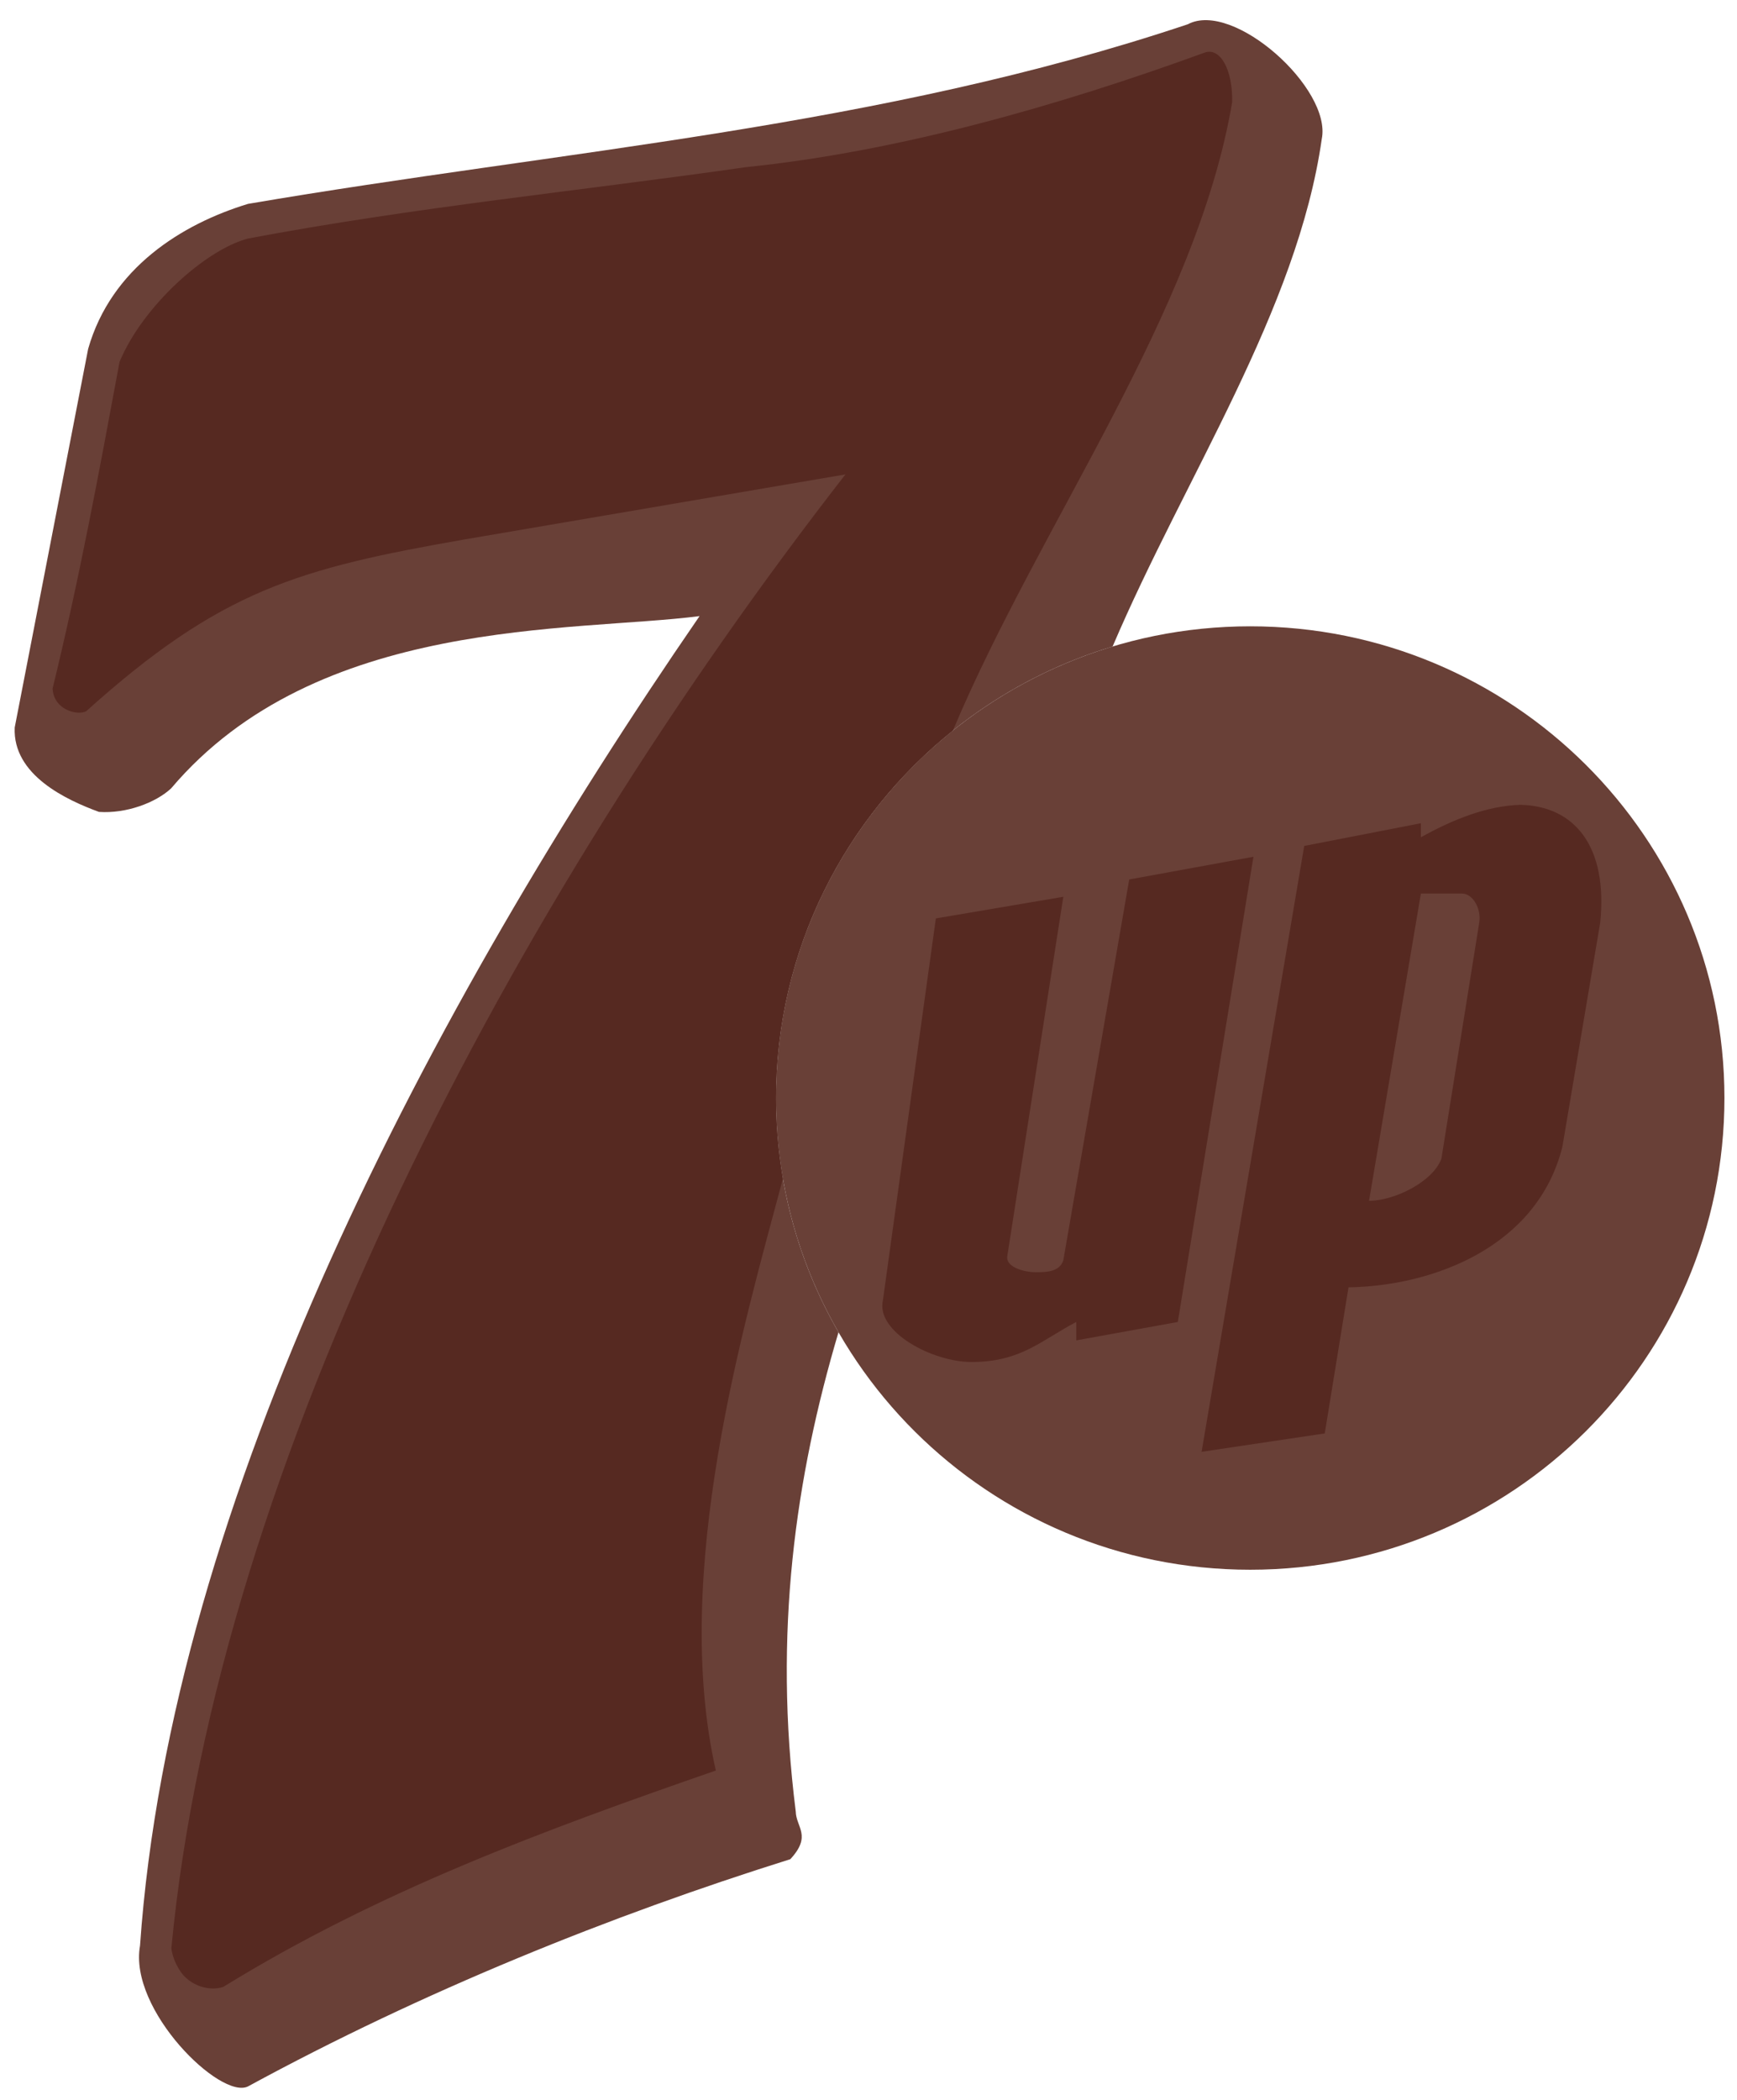 <svg width="158" height="191" viewBox="0 0 158 191" fill="none" xmlns="http://www.w3.org/2000/svg">
<path fill-rule="evenodd" clip-rule="evenodd" d="M9.002 73.841C6.054 72.759 1.142 70.496 1.338 66.166L8.019 31.727C10.115 24.38 16.535 20.378 22.561 18.542C51.384 13.622 79.812 11.653 108.045 2.207C112.19 0 121.159 8.066 120.23 12.638C118.007 28.221 107.757 43.413 101.204 58.799C83.487 64.135 70.588 80.5 70.588 99.863C70.588 107.615 72.655 114.886 76.272 121.162C72.349 134.368 70.329 148.494 72.382 164.749C72.413 166.196 73.869 166.954 71.888 169.09C55.576 174.207 38.478 181.094 22.561 189.754C20.072 191 11.688 182.8 12.736 176.962C15.552 136.455 39.003 91.816 63.634 56.033C52.131 57.516 28.837 56.033 15.566 71.701C14.164 73.006 11.484 74.013 9.002 73.841Z" fill="#694037"/>
<path fill-rule="evenodd" clip-rule="evenodd" d="M76.903 43.146L42.317 49.05C27.119 51.706 20.078 53.673 7.828 64.695C6.976 65.088 4.897 64.548 4.781 62.629C7.206 52.723 9.039 42.818 10.874 32.912C13.001 27.795 18.763 22.679 22.561 21.695C37.661 18.841 52.763 17.365 67.864 15.2C81.683 13.79 96.288 9.625 109.617 4.77C111.027 4.311 112.144 6.41 112.08 9.296C108.814 28.531 94.568 47.672 86.678 66.443C76.866 74.306 70.587 86.355 70.587 99.863C70.587 102.36 70.804 104.807 71.216 107.187C67.659 120.531 61.031 143.016 65.112 161.026C49.587 166.405 34.455 171.981 20.307 180.706C19.143 181.083 17.785 180.673 16.966 179.919C16.262 179.344 15.655 178.032 15.59 177.163C19.808 132.884 46.443 82.307 76.903 43.145V43.146Z" fill="#562921"/>
<path fill-rule="evenodd" clip-rule="evenodd" d="M113.721 56.962C137.545 56.962 156.857 76.17 156.857 99.863C156.857 123.556 137.545 142.764 113.721 142.764C89.897 142.764 70.586 123.556 70.586 99.863C70.586 76.17 89.897 56.962 113.721 56.962Z" fill="#694037"/>
<path fill-rule="evenodd" clip-rule="evenodd" d="M85.126 83.529L96.721 81.561L91.611 114.327C91.578 115.328 93.314 115.705 94.166 115.705C95.115 115.705 96.376 115.705 96.721 114.622L102.715 79.987L114.014 77.921L107.136 120.23L97.9 121.904V120.23C94.696 121.904 92.872 123.871 88.369 123.871C84.798 123.871 79.655 121.116 80.311 118.263L85.126 83.529L85.126 83.529ZM109.299 132.039L120.501 130.367L122.662 117.083C130.425 116.952 139.857 113.376 142.117 104.291L145.556 83.923C146.277 76.904 143.166 73.296 138.286 73.197C135.272 73.296 132.26 74.477 129.246 76.149V74.871L118.634 76.936L109.299 132.039V132.039ZM124.53 109.211L129.246 81.266H132.979C133.995 81.266 134.765 82.693 134.552 83.923L131.113 105.373C130.344 107.489 126.822 109.211 124.53 109.211Z" fill="#562921"/>
</svg>
